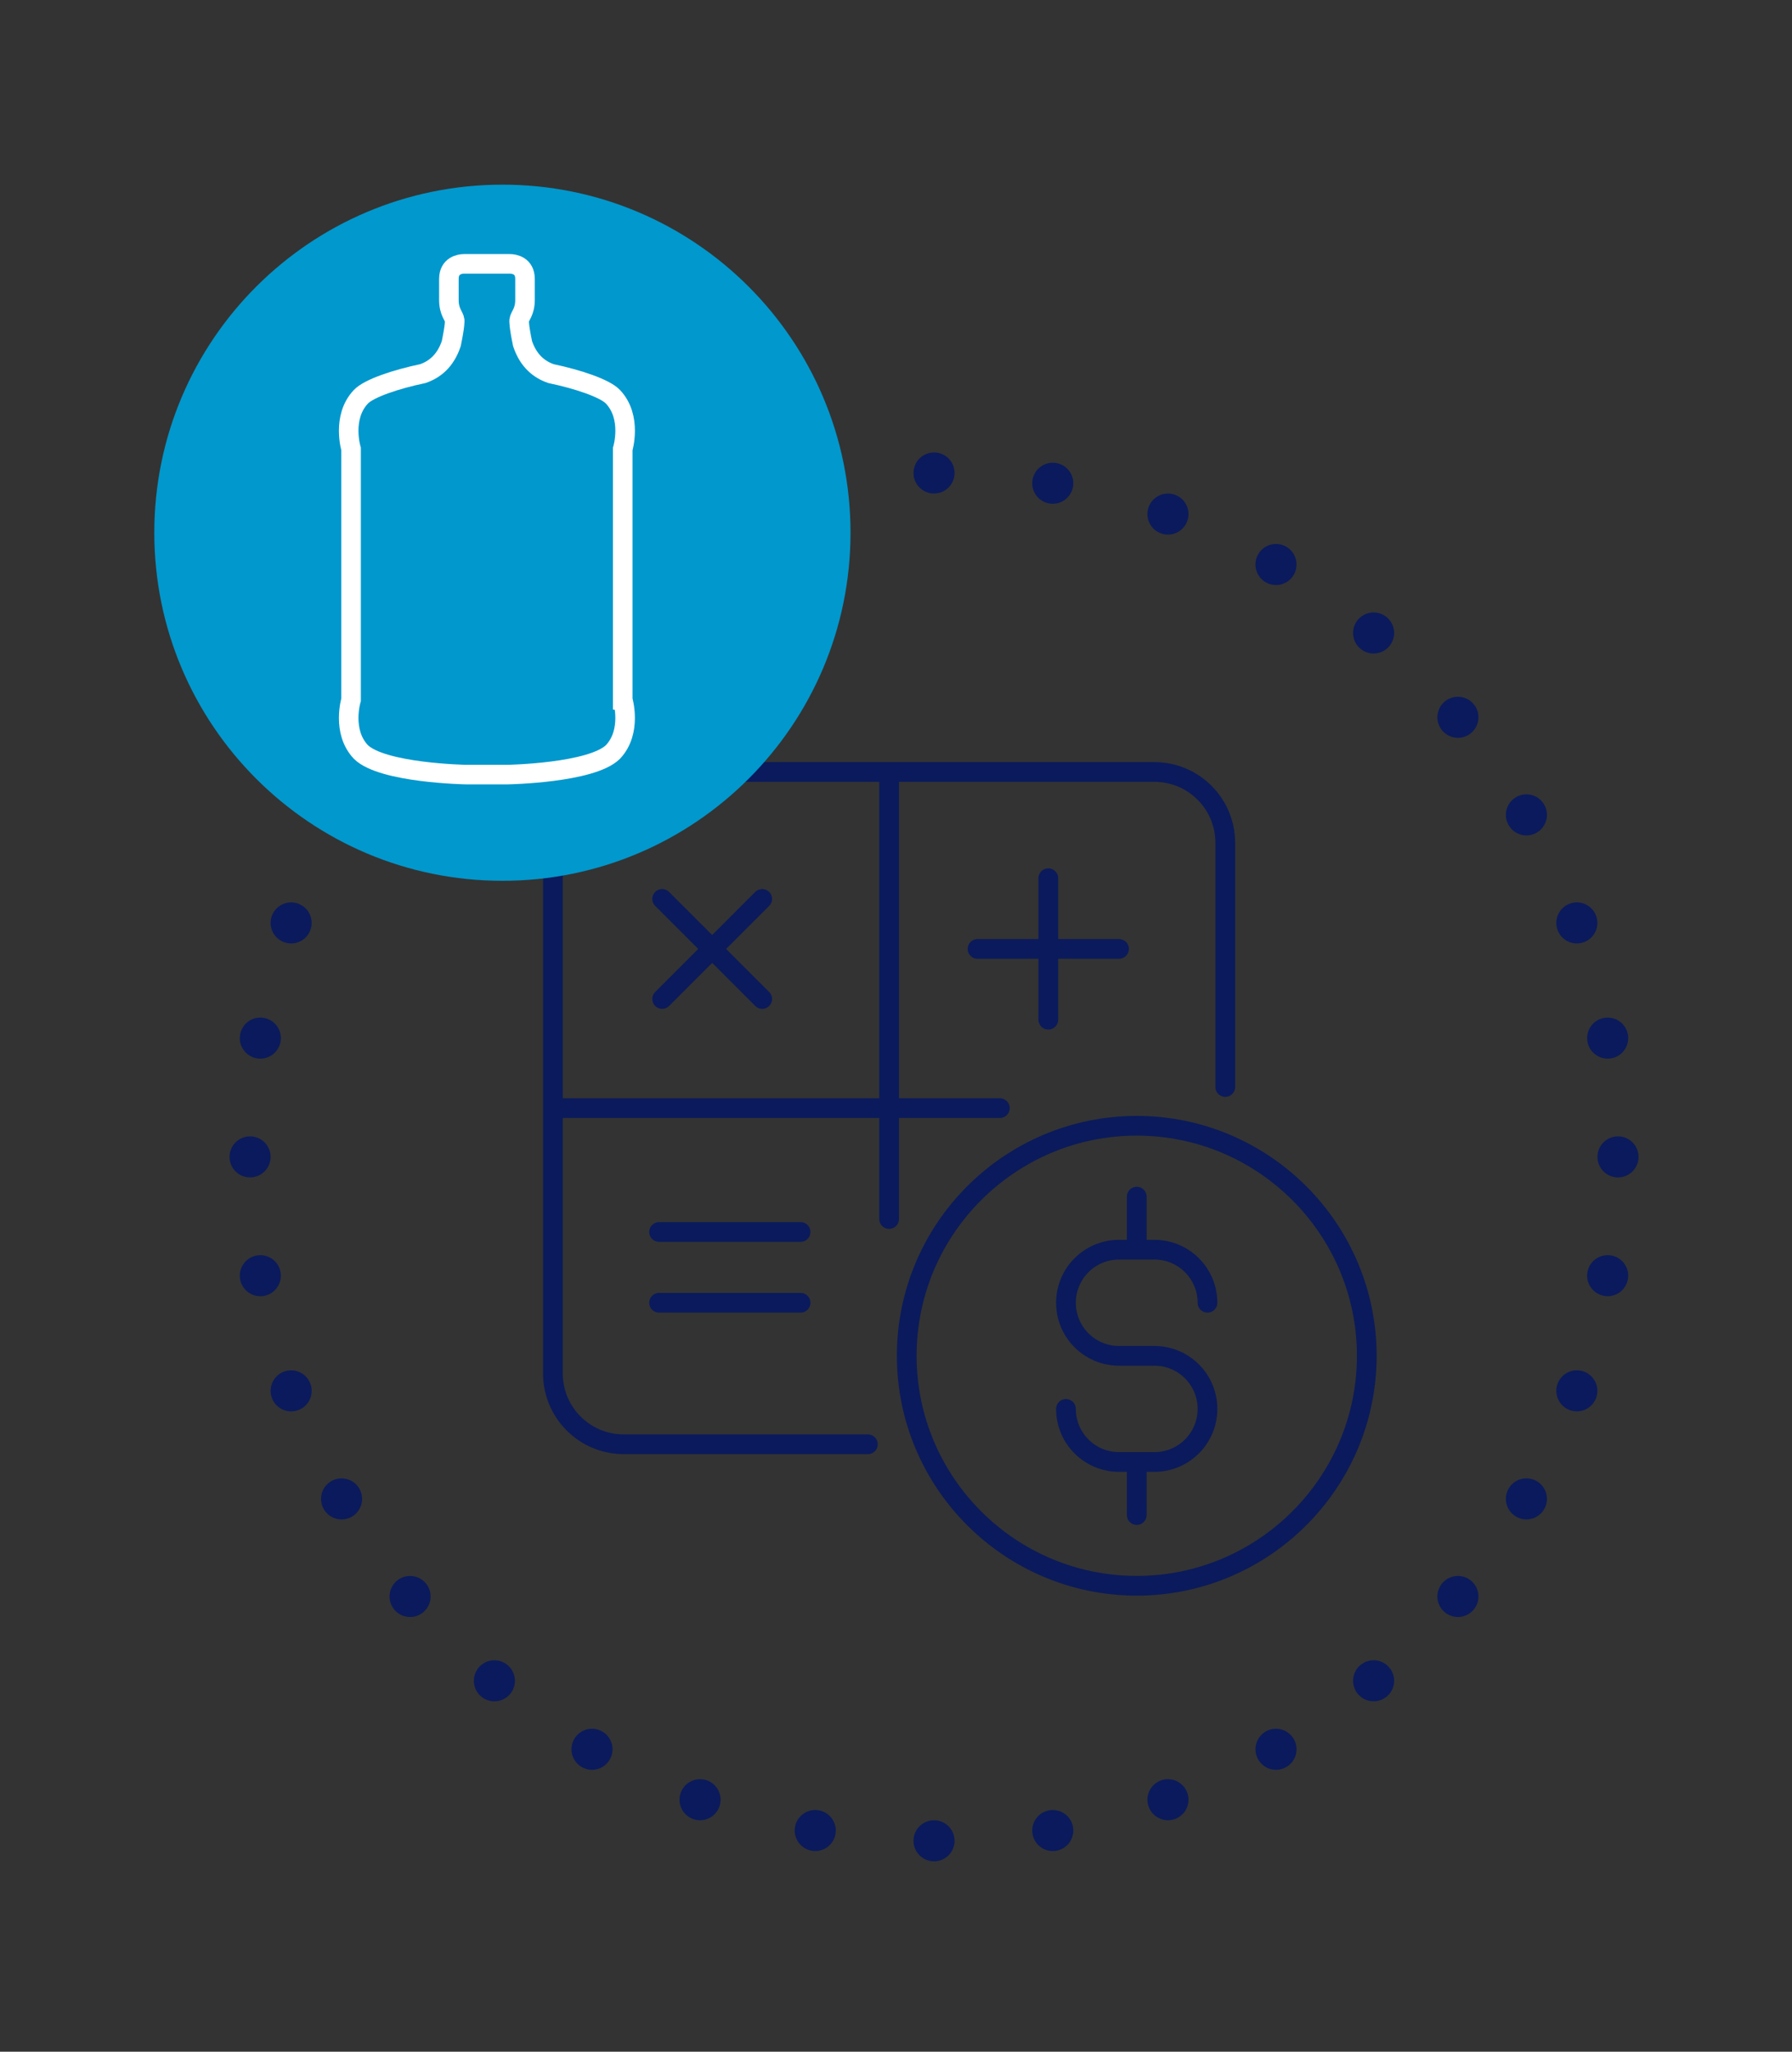 <?xml version="1.0" encoding="utf-8"?>
<!-- Generator: Adobe Illustrator 26.1.0, SVG Export Plug-In . SVG Version: 6.00 Build 0)  -->
<svg version="1.1" id="Layer_1" xmlns="http://www.w3.org/2000/svg" xmlns:xlink="http://www.w3.org/1999/xlink" x="0px" y="0px"
	 viewBox="0 0 262 300" style="enable-background:new 0 0 262 300;" xml:space="preserve">
<rect x="0" y="0" width="262" height="300" fill="#333333" stroke="none"/>
<style type="text/css">
	
		.st0{clip-path:url(#SVGID_00000071552696715998963980000007021475332019050428_);fill:none;stroke:#0A1A5C;stroke-width:6;stroke-linecap:round;stroke-linejoin:round;stroke-dasharray:0,17.456;}
	
		.st1{clip-path:url(#SVGID_00000071552696715998963980000007021475332019050428_);fill:none;stroke:#0A1A5C;stroke-width:6;stroke-linecap:round;stroke-linejoin:round;}
	
		.st2{clip-path:url(#SVGID_00000071552696715998963980000007021475332019050428_);fill:none;stroke:#0A1A5C;stroke-width:2.88;stroke-linecap:round;stroke-linejoin:round;stroke-miterlimit:10;}
	.st3{clip-path:url(#SVGID_00000071552696715998963980000007021475332019050428_);fill:#0098CD;}
	
		.st4{clip-path:url(#SVGID_00000071552696715998963980000007021475332019050428_);fill:none;stroke:#FFFFFF;stroke-width:2.86;stroke-miterlimit:10;}
</style>
<g>
	<defs>
		<rect id="SVGID_1_" x="22.56" y="26.99" width="217" height="245.17"/>
	</defs>
	<clipPath id="SVGID_00000180351505670701522660000014153870278254787517_">
		<use xlink:href="#SVGID_1_"  style="overflow:visible;"/>
	</clipPath>
	
		<path style="clip-path:url(#SVGID_00000180351505670701522660000014153870278254787517_);fill:none;stroke:#0A1A5C;stroke-width:6;stroke-linecap:round;stroke-linejoin:round;stroke-dasharray:0,17.456;" d="
		M153.92,267.66c44.15-7.73,78.34-44.43,82.26-89.78"/>
	
		<path style="clip-path:url(#SVGID_00000180351505670701522660000014153870278254787517_);fill:none;stroke:#0A1A5C;stroke-width:6;stroke-linecap:round;stroke-linejoin:round;stroke-dasharray:0,17.456;" d="
		M235.05,151.79c-7.73-44.15-44.43-78.34-89.78-82.26"/>
	
		<path style="clip-path:url(#SVGID_00000180351505670701522660000014153870278254787517_);fill:none;stroke:#0A1A5C;stroke-width:6;stroke-linecap:round;stroke-linejoin:round;stroke-dasharray:0,17.456;" d="
		M119.19,70.66c-44.15,7.73-78.34,44.43-82.26,89.78"/>
	
		<path style="clip-path:url(#SVGID_00000180351505670701522660000014153870278254787517_);fill:none;stroke:#0A1A5C;stroke-width:6;stroke-linecap:round;stroke-linejoin:round;stroke-dasharray:0,17.456;" d="
		M38.06,186.53c7.73,44.15,44.43,78.34,89.78,82.26"/>
	
		<path style="clip-path:url(#SVGID_00000180351505670701522660000014153870278254787517_);fill:none;stroke:#0A1A5C;stroke-width:6;stroke-linecap:round;stroke-linejoin:round;" d="
		M136.56,269.16L136.56,269.16 M36.56,169.16L36.56,169.16 M136.56,69.16L136.56,69.16 M236.56,169.16L236.56,169.16"/>
	
		<path style="clip-path:url(#SVGID_00000180351505670701522660000014153870278254787517_);fill:none;stroke:#0A1A5C;stroke-width:2.88;stroke-linecap:round;stroke-linejoin:round;stroke-miterlimit:10;" d="
		M111.44,146.07l-14.63-14.63 M96.81,146.07l14.63-14.63 M153.27,149.1v-20.69 M96.36,190.49h20.69 M96.36,180.14h20.69
		 M142.92,138.75h20.69 M166.2,174.97v7.76 M166.2,213.77v7.76 M155.85,206.01L155.85,206.01c0,4.29,3.47,7.76,7.76,7.76h5.17
		c4.29,0,7.76-3.47,7.76-7.76s-3.47-7.76-7.76-7.76h-5.17c-4.29,0-7.76-3.47-7.76-7.76c0-4.29,3.47-7.76,7.76-7.76h5.17
		c4.29,0,7.76,3.47,7.76,7.76 M166.2,231.87c-18.54,0-33.63-15.08-33.63-33.63s15.09-33.63,33.63-33.63s33.63,15.09,33.63,33.63
		S184.74,231.87,166.2,231.87z M80.84,162.03h65.34 M129.99,112.89v65.35 M126.89,211.18h-35.7c-5.71,0-10.35-4.63-10.35-10.35
		v-77.6c0-5.71,4.63-10.35,10.35-10.35h77.6c5.71,0,10.35,4.63,10.35,10.35v35.71"/>
	<path style="clip-path:url(#SVGID_00000180351505670701522660000014153870278254787517_);fill:#0098CD;" d="M124.35,77.89
		c0,28.11-22.79,50.9-50.89,50.9c-28.11,0-50.9-22.79-50.9-50.9s22.79-50.89,50.9-50.89C101.56,26.99,124.35,49.78,124.35,77.89"/>
	
		<path style="clip-path:url(#SVGID_00000180351505670701522660000014153870278254787517_);fill:none;stroke:#FFFFFF;stroke-width:2.86;stroke-miterlimit:10;" d="
		M89.62,109.95c-3.14,3.09-15.35,3.31-15.35,3.31H68.1c0,0-12.2-0.22-15.34-3.31c-2.84-3.01-1.43-7.63-1.43-7.63V65.65
		c0,0-1.41-4.62,1.43-7.63c1.18-1.25,5.15-2.57,9.06-3.39c1.68-0.58,3.29-1.8,4.16-4.39c0.57-2.77,0.5-3.38,0.5-3.38
		c-0.07-0.66-0.85-1.22-0.85-3v-3.08c0-1.94,1.6-2.2,2.23-2.2h6.67c0.63,0,2.23,0.25,2.23,2.2v3.08c0,1.78-0.79,2.34-0.86,3
		c0,0-0.07,0.61,0.5,3.38c0.87,2.59,2.48,3.81,4.16,4.39c3.91,0.82,7.88,2.14,9.06,3.39c2.84,3.01,1.43,7.63,1.43,7.63v36.67
		C91.05,102.32,92.45,106.94,89.62,109.95z"/>
</g>
</svg>
